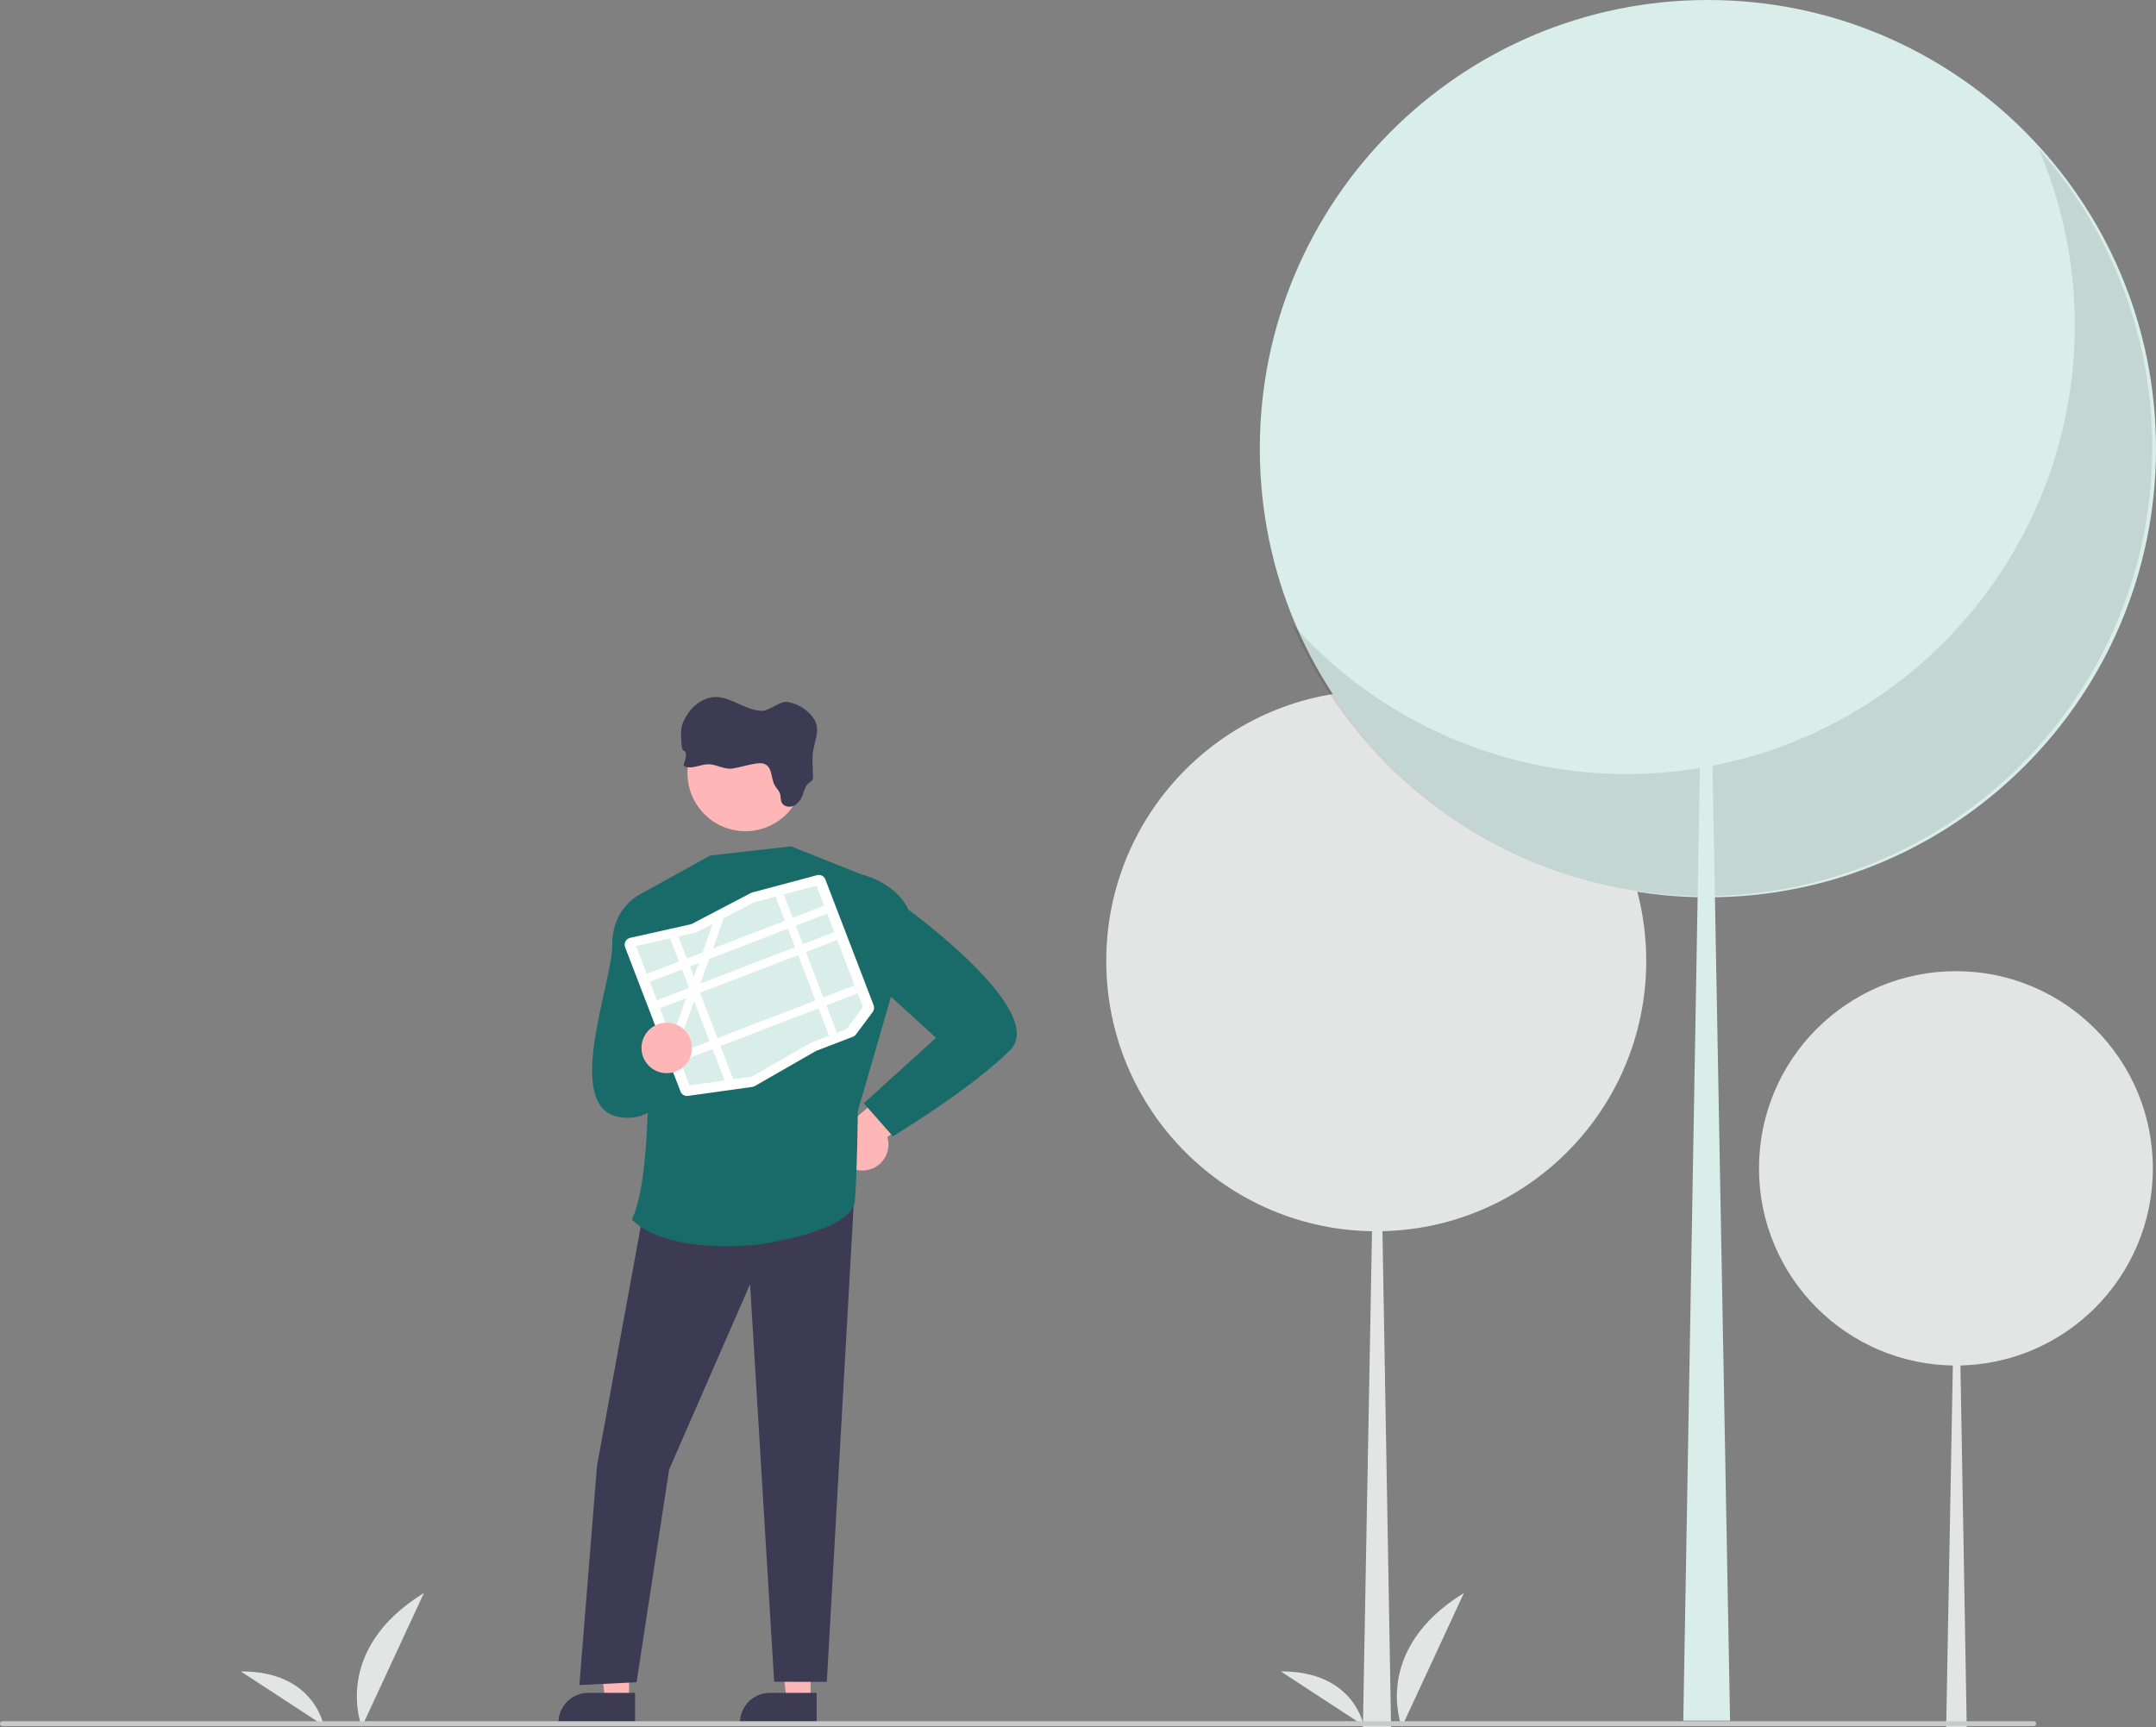 <svg width="292" height="234" viewBox="0 0 292 234" fill="none" xmlns="http://www.w3.org/2000/svg">
<rect x="0" y="0" width="292" height="234" fill="#808080" stroke="none"/>
<g clip-path="url(#clip0_1141_7998)">
<path d="M49.005 233.941C49.005 233.941 44.798 223.571 57.418 215.793L49.005 233.941Z" fill="#E3E4E4"/>
<path d="M43.831 233.75C43.831 233.75 42.548 226.359 32.615 226.422L43.831 233.75Z" fill="#E3E4E4"/>
<path d="M189.859 233.941C189.859 233.941 185.652 223.571 198.272 215.793L189.859 233.941Z" fill="#E3E4E4"/>
<path d="M184.685 233.75C184.685 233.75 183.402 226.359 173.469 226.422L184.685 233.75Z" fill="#E3E4E4"/>
<path d="M186.393 166.794C206.589 166.794 222.96 150.398 222.96 130.172C222.96 109.947 206.589 93.551 186.393 93.551C166.198 93.551 149.827 109.947 149.827 130.172C149.827 150.398 166.198 166.794 186.393 166.794Z" fill="#E3E4E4"/>
<path d="M186.494 130.172H186.594L188.403 234H184.585L186.494 130.172Z" fill="#E3E4E4"/>
<path d="M264.902 184.98C279.632 184.98 291.573 173.021 291.573 158.269C291.573 143.517 279.632 131.559 264.902 131.559C250.172 131.559 238.231 143.517 238.231 158.269C238.231 173.021 250.172 184.98 264.902 184.98Z" fill="#E3E4E4"/>
<path d="M264.976 158.27H265.049L266.368 233.999H263.583L264.976 158.27Z" fill="#E3E4E4"/>
<path d="M117.212 158.542C117.723 158.483 118.214 158.313 118.652 158.043C119.091 157.773 119.464 157.411 119.747 156.981C120.03 156.551 120.216 156.064 120.291 155.554C120.365 155.045 120.328 154.525 120.18 154.031L130.319 146.708L124.246 144.398L115.549 151.707C114.738 152.01 114.066 152.6 113.661 153.367C113.255 154.133 113.144 155.021 113.349 155.864C113.554 156.706 114.061 157.444 114.772 157.938C115.484 158.431 116.352 158.646 117.212 158.542Z" fill="#FFB6B6"/>
<path d="M109.779 230.377L106.56 230.377L105.028 217.941H109.78L109.779 230.377Z" fill="#FFB6B6"/>
<path d="M110.6 233.502L100.22 233.502V233.37C100.22 232.297 100.645 231.268 101.403 230.509C102.161 229.751 103.188 229.324 104.26 229.324L110.6 229.324L110.6 233.502Z" fill="#3D3B53"/>
<path d="M85.19 230.377L81.97 230.377L80.439 217.941H85.19L85.19 230.377Z" fill="#FFB6B6"/>
<path d="M86.011 233.502L75.63 233.502V233.37C75.631 232.297 76.056 231.268 76.814 230.509C77.572 229.751 78.599 229.324 79.671 229.324L86.011 229.324L86.011 233.502Z" fill="#3D3B53"/>
<path d="M87.676 161.225L80.854 198.59L78.468 228.269L86.215 227.888L90.625 199.067L101.586 173.973L104.849 227.818L111.981 227.841L115.818 159.73L87.676 161.225Z" fill="#3D3B53"/>
<path d="M116.691 118.459L107.129 114.648L96.159 115.905L86.859 121.054C86.859 121.054 89.703 156.785 85.58 165.166C85.58 165.166 88.884 169.75 102.346 168.631C102.346 168.631 115.459 166.971 115.784 162.665C116.109 158.358 116.178 150.528 116.178 150.528L120.73 134.819L116.691 118.459Z" fill="#196B69"/>
<path d="M90.597 121.742L86.859 121.055C86.859 121.055 82.881 122.801 82.922 128.006C82.963 133.21 75.895 150.659 84.351 151.39C92.806 152.122 90.597 139.017 90.597 139.017V121.742Z" fill="#196B69"/>
<path d="M113.658 120.674L116.691 118.457C116.691 118.457 121.322 119.505 123.035 123.238C123.035 123.238 142.024 137.03 136.801 142.261C131.578 147.492 120.931 153.93 120.931 153.93L116.989 149.46L126.769 140.587L118.745 133.266L113.658 120.674Z" fill="#196B69"/>
<path d="M108.809 104.743C108.808 106.827 107.98 108.826 106.508 110.299C105.036 111.773 103.04 112.6 100.958 112.6C98.877 112.6 96.881 111.773 95.409 110.299C93.937 108.826 93.109 106.827 93.108 104.743V104.441C93.188 102.385 94.07 100.442 95.565 99.03C97.06 97.618 99.048 96.849 101.103 96.888C103.158 96.928 105.115 97.772 106.554 99.241C107.994 100.71 108.801 102.685 108.803 104.743H108.809Z" fill="#FFB6B6"/>
<path d="M102.152 103.474C102.654 103.392 103.198 103.313 103.648 103.545C104.627 104.046 104.402 105.466 104.936 106.404C105.147 106.776 105.488 107.08 105.629 107.482C105.77 107.884 105.683 108.387 105.904 108.776C106.224 109.337 107.089 109.419 107.658 109.085C108.196 108.712 108.585 108.162 108.759 107.53C108.948 106.995 109.106 106.404 109.562 106.053C109.728 105.959 109.877 105.837 110.002 105.693C110.096 105.503 110.133 105.289 110.107 105.078C110.107 103.718 109.896 102.663 110.203 101.346C110.695 99.221 111.145 98.171 109.586 96.596C108.788 95.799 107.761 95.273 106.649 95.091C105.645 94.926 104.167 96.33 103.15 96.298C100.565 96.195 98.383 93.797 95.918 94.572C94.84 94.911 93.906 95.6 93.262 96.529C92.057 98.308 92.165 98.996 92.34 101.118C92.338 101.28 92.385 101.438 92.475 101.571C92.565 101.68 92.712 101.738 92.8 101.849C92.895 101.995 92.931 102.172 92.901 102.344C92.874 102.689 92.793 103.029 92.662 103.35C92.629 103.403 92.608 103.464 92.602 103.526C92.596 103.589 92.604 103.653 92.626 103.712C92.675 103.779 92.746 103.827 92.826 103.848C93.831 104.211 94.916 103.513 95.99 103.531C97.065 103.549 98.086 104.269 99.195 104.112C100.173 103.961 101.165 103.637 102.152 103.474Z" fill="#3D3B53"/>
<path d="M102.1 147.186C102.033 147.211 101.963 147.229 101.892 147.239L93.175 148.458C92.964 148.488 92.749 148.446 92.565 148.337C92.382 148.229 92.24 148.061 92.165 147.862L84.661 128.307C84.612 128.181 84.592 128.045 84.6 127.91C84.609 127.774 84.646 127.643 84.71 127.523C84.774 127.403 84.863 127.299 84.971 127.217C85.079 127.135 85.203 127.077 85.335 127.048L93.533 125.216C93.597 125.202 93.658 125.179 93.715 125.149L101.689 120.974C101.75 120.942 101.815 120.916 101.883 120.898L110.658 118.556C110.882 118.495 111.122 118.52 111.329 118.626C111.536 118.732 111.697 118.911 111.78 119.129L118.323 136.179C118.38 136.328 118.399 136.488 118.377 136.646C118.356 136.804 118.294 136.954 118.199 137.081L115.936 140.124C115.83 140.268 115.685 140.378 115.518 140.441L110.573 142.345C110.538 142.358 110.504 142.375 110.471 142.394L102.23 147.123C102.188 147.147 102.145 147.168 102.1 147.186Z" fill="white"/>
<path d="M106.155 121.16L105.041 121.457L102.088 122.246L102.083 122.247L98.04 124.364L96.54 125.15L96.539 125.15L94.286 126.33L94.224 126.344L91.883 126.867L90.752 127.12L86.138 128.151L93.381 147.028L98.136 146.364L99.302 146.201L101.787 145.853L101.816 145.849L109.801 141.266L114.66 139.396L116.878 136.413L110.572 119.98L106.155 121.16Z" fill="#D9EDE9"/>
<path d="M111.611 122.688L87.589 131.934L88 133.006L112.022 123.76L111.611 122.688Z" fill="white"/>
<path d="M112.982 126.262L88.96 135.508L89.372 136.58L113.394 127.334L112.982 126.262Z" fill="white"/>
<path d="M115.752 133.481L91.73 142.727L92.141 143.799L116.164 134.553L115.752 133.481Z" fill="white"/>
<path d="M106.155 121.16L113.347 139.902L112.277 140.313L105.041 121.458L106.155 121.16Z" fill="white"/>
<path d="M98.04 124.367L96.564 128.482L96.052 129.91L94.857 133.24L94.601 133.952L94.345 134.668L94.008 135.607L91.587 142.355L90.957 140.714L92.931 135.212L93.378 133.966L93.443 133.784L93.971 132.311L94.638 130.454L95.15 129.026L96.539 125.153L96.54 125.153L98.04 124.367Z" fill="white"/>
<path d="M91.883 126.867L99.302 146.201L98.136 146.364L90.752 127.121L91.883 126.867Z" fill="white"/>
<path d="M90.295 145.379C92.181 145.379 93.71 143.848 93.71 141.959C93.71 140.07 92.181 138.539 90.295 138.539C88.409 138.539 86.88 140.07 86.88 141.959C86.88 143.848 88.409 145.379 90.295 145.379Z" fill="#FFB6B6"/>
<path d="M231.312 121.557C264.829 121.557 292 94.345 292 60.778C292 27.211 264.829 0 231.312 0C197.795 0 170.624 27.211 170.624 60.778C170.624 94.345 197.795 121.557 231.312 121.557Z" fill="#D9EDE9"/>
<path opacity="0.1" d="M276.122 20.184C281.783 33.445 282.551 48.29 278.289 62.066C274.027 75.843 265.012 87.652 252.856 95.385C240.7 103.118 226.194 106.269 211.931 104.277C197.669 102.285 184.578 95.278 174.998 84.51C178.456 92.612 183.632 99.864 190.166 105.764C196.701 111.664 204.438 116.071 212.842 118.679C221.246 121.287 230.116 122.034 238.837 120.868C247.557 119.703 255.921 116.652 263.348 111.928C270.774 107.204 277.087 100.919 281.847 93.509C286.608 86.099 289.703 77.741 290.918 69.014C292.133 60.287 291.439 51.4 288.885 42.968C286.33 34.537 281.975 26.762 276.122 20.184Z" fill="black"/>
<path d="M231.146 60.777H230.979L227.978 233.094H234.313L231.146 60.777Z" fill="#D9EDE9"/>
<path d="M275.44 233.829H0.33C0.242 233.829 0.158 233.794 0.097 233.732C0.035 233.67 0 233.586 0 233.498C0 233.411 0.035 233.327 0.097 233.265C0.158 233.203 0.242 233.168 0.33 233.168H275.44C275.528 233.168 275.612 233.203 275.674 233.265C275.735 233.327 275.77 233.411 275.77 233.498C275.77 233.586 275.735 233.67 275.674 233.732C275.612 233.794 275.528 233.829 275.44 233.829Z" fill="#CACACA"/>
</g>
<defs>
<clipPath id="clip0_1141_7998">
<rect width="292" height="234" fill="white"/>
</clipPath>
</defs>
</svg>
